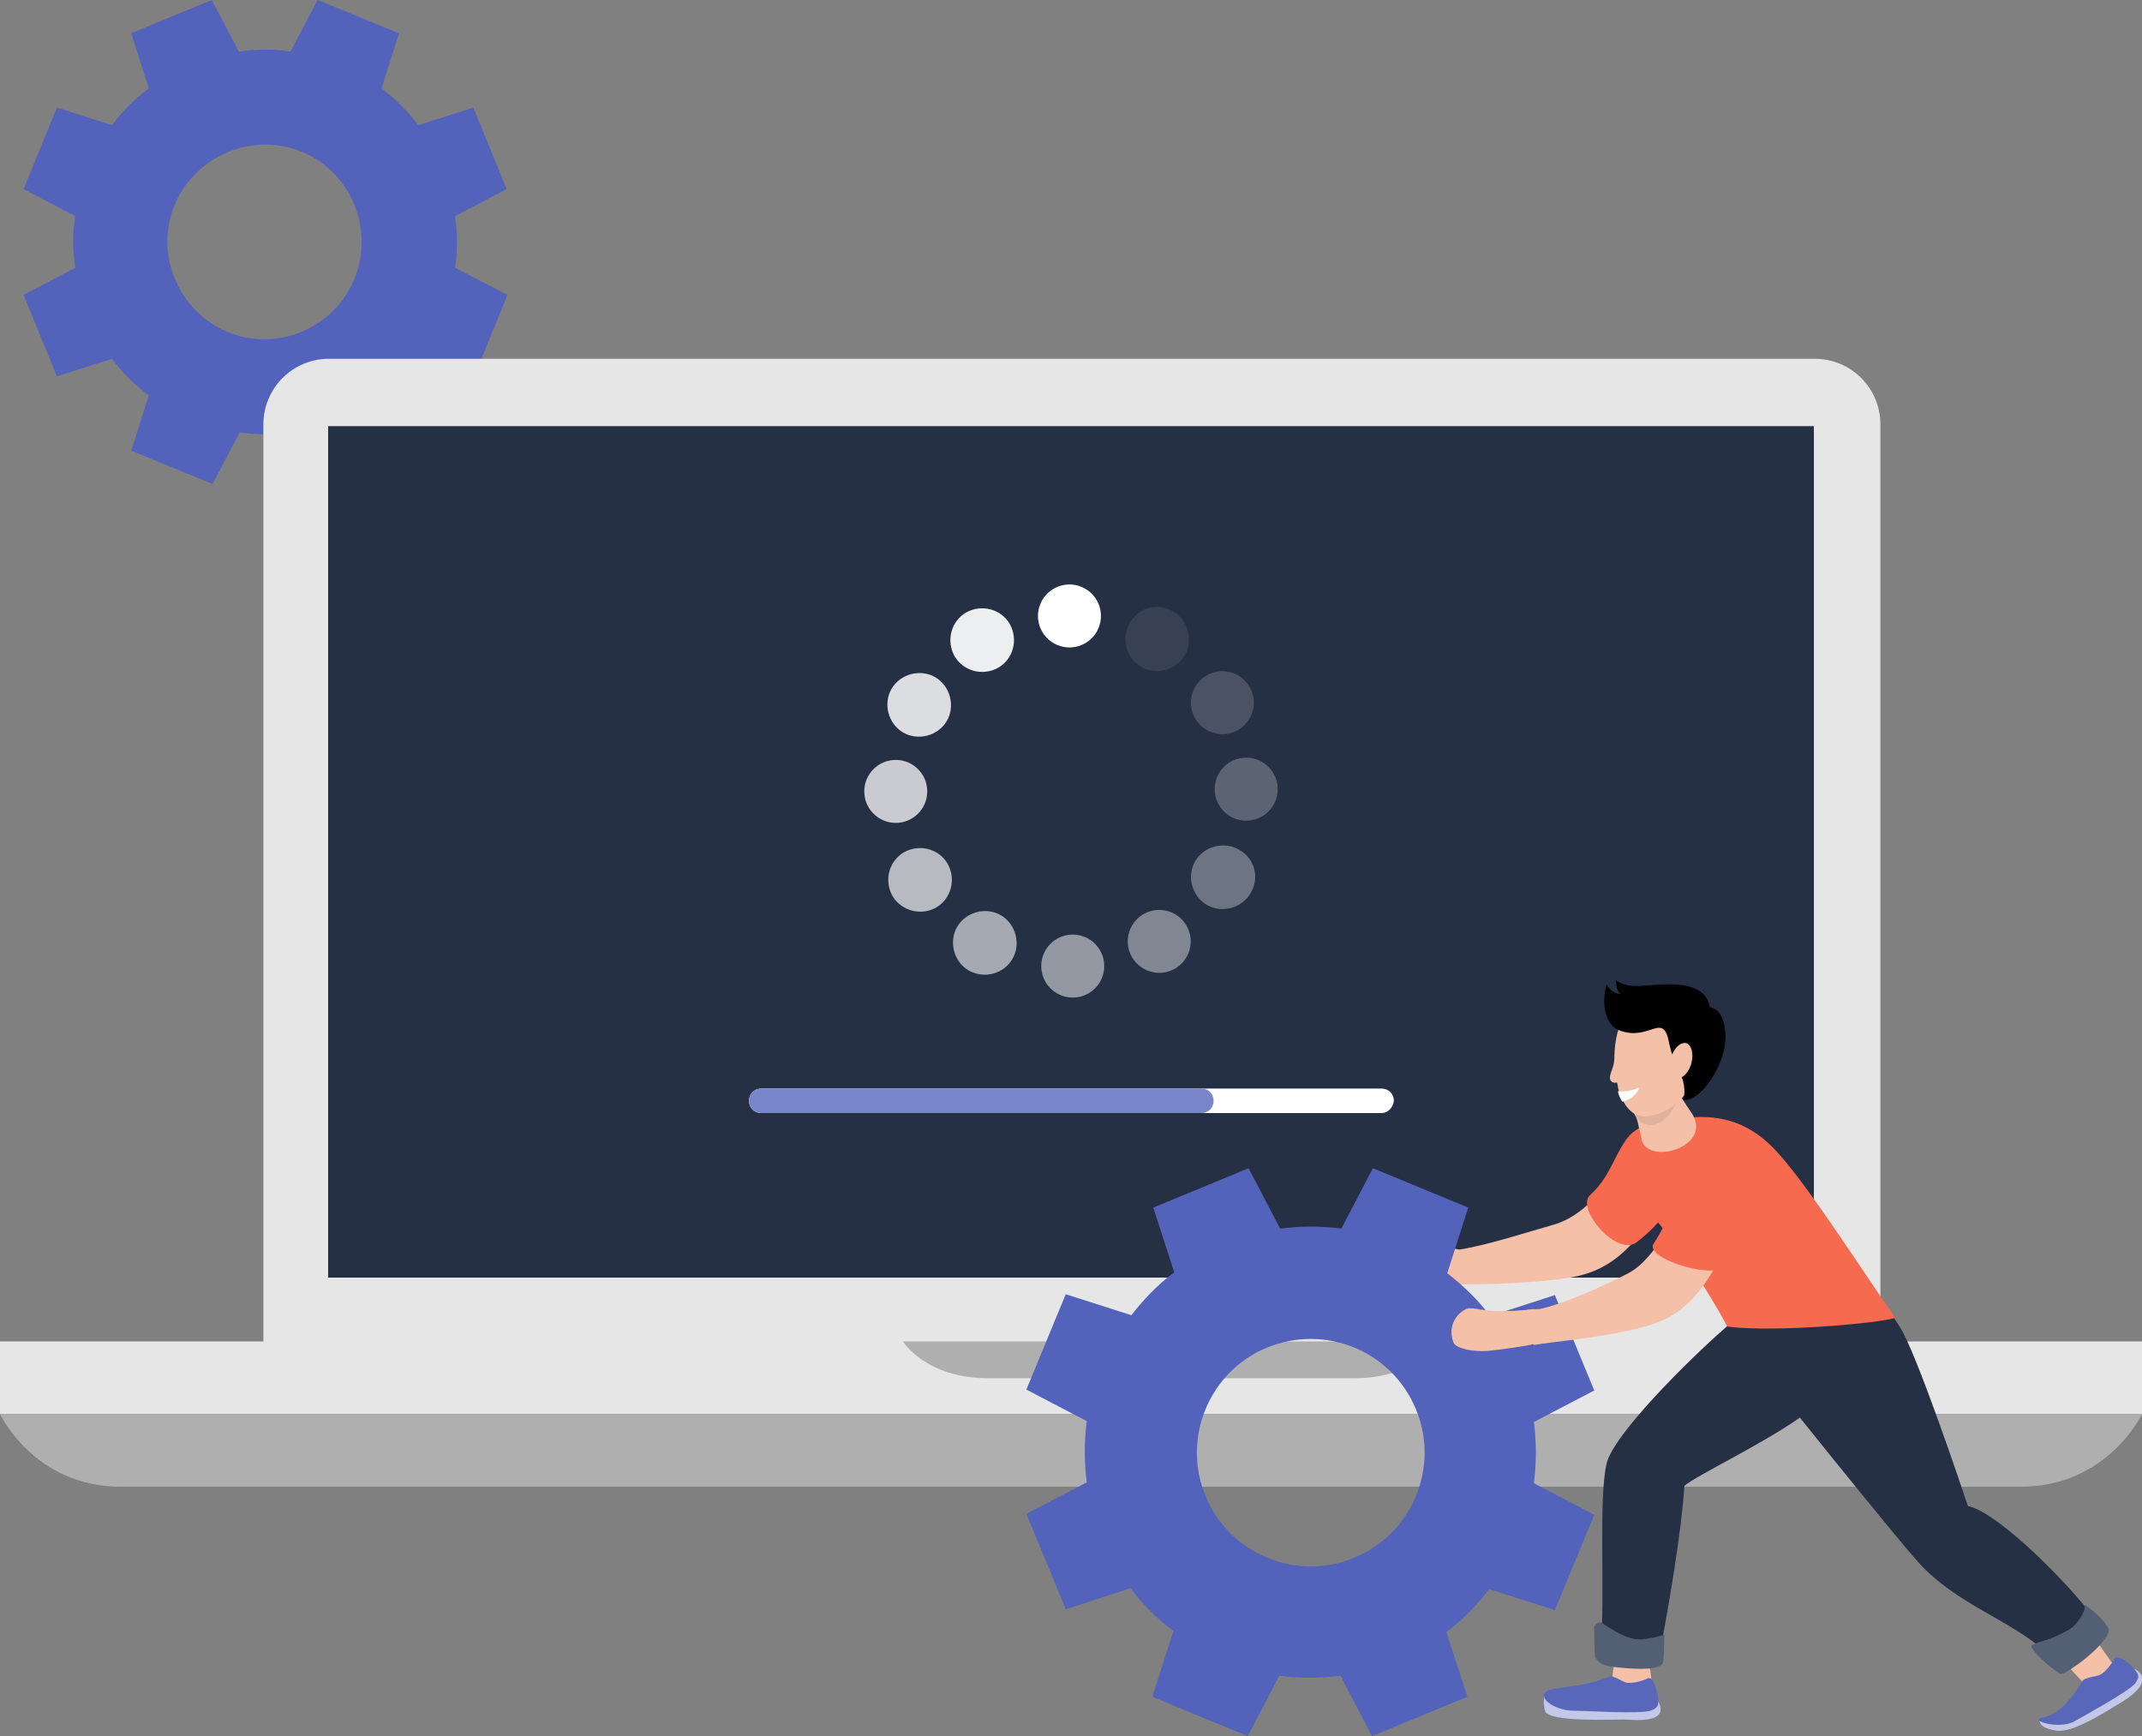<?xml version="1.0" encoding="utf-8"?>
<!-- Generator: Adobe Illustrator 27.5.0, SVG Export Plug-In . SVG Version: 6.00 Build 0)  -->
<svg version="1.1" xmlns="http://www.w3.org/2000/svg" xmlns:xlink="http://www.w3.org/1999/xlink" x="0px" y="0px"
	 viewBox="0 0 244.8 198.4" style="enable-background:new 0 0 244.8 198.4;" xml:space="preserve">
<rect x="0" y="0" width="244.8" height="198.4" fill="#808080" stroke="none"/>
<style type="text/css">
	.st0{display:none;}
	.st1{display:inline;fill:url(#SVGID_1_);}
	.st2{display:inline;}
	.st3{fill:none;stroke:#C5E6FF;stroke-width:1.843;stroke-miterlimit:10;}
	.st4{display:inline;fill:none;stroke:#000000;stroke-width:1.843;stroke-miterlimit:10;}
	.st5{display:inline;fill:#012B3A;}
	.st6{display:inline;fill:none;stroke:#012B3A;stroke-width:1.843;stroke-miterlimit:10;}
	.st7{display:inline;fill:#FFFFFF;}
	.st8{display:inline;fill:#22B1A5;}
	.st9{display:inline;fill:#F4C1A8;}
	.st10{display:inline;fill:#5362BA;}
	.st11{display:inline;fill:#969696;}
	.st12{display:inline;fill:#E0B19B;}
	.st13{fill:#22B1A5;}
	.st14{display:inline;fill:none;stroke:#22B1A5;stroke-width:1.843;stroke-miterlimit:10;}
	.st15{fill:#FFB13E;}
	.st16{fill:none;stroke:#FFFFFF;stroke-width:0.709;stroke-miterlimit:10;}
	.st17{fill:url(#SVGID_00000122699514451865778120000010295385747495142824_);}
	.st18{display:inline;fill:#C5E6FF;}
	.st19{fill:#F4C1A8;}
	.st20{fill:#007B71;}
	.st21{fill:#FFFFFF;}
	.st22{fill:#5362BA;}
	.st23{clip-path:url(#SVGID_00000062896857325509838530000014860124988320987052_);fill:#384A9E;}
	.st24{clip-path:url(#SVGID_00000039838661068181931780000016706371886580039341_);fill:#384A9E;}
	.st25{fill:#969696;}
	.st26{fill:#646464;}
	.st27{fill:#E0B19B;}
	.st28{fill:#012B3A;}
	.st29{fill:#384A9E;}
	.st30{fill:#F9931F;}
	.st31{fill:none;}
	.st32{opacity:0.2;fill:url(#SVGID_00000125588881513053957420000003579138370931037825_);}
	.st33{opacity:0.2;fill:url(#SVGID_00000127003651010572735690000013600138506561127815_);}
	.st34{fill:#7D7D7D;}
	.st35{fill:#00769D;}
	.st36{fill:#005E84;}
	.st37{fill:#AFAFAF;}
	.st38{fill:#C8C8C8;}
	.st39{fill:#FEC55E;}
	.st40{fill:url(#SVGID_00000063601503007230573670000012993129455563206308_);}
	.st41{fill:#7885C9;}
	.st42{fill:#5967BB;}
	.st43{fill:#00B163;}
	.st44{opacity:0.1;}
	.st45{fill:#263044;}
	.st46{fill:#E6E6E6;}
	.st47{fill:#F66B50;}
	.st48{fill:#C5E6FF;}
	.st49{fill:#4D5068;}
	.st50{fill:url(#SVGID_00000147915205018757360540000003398449480854017974_);}
	.st51{fill:url(#SVGID_00000036223594335203582520000005309226147016086175_);}
	.st52{fill:url(#SVGID_00000132777884998167798200000012396337599885872819_);}
	.st53{fill:#C4C8E8;}
	.st54{fill:#D87900;}
	.st55{fill:url(#SVGID_00000005982431763764909430000004491498882929886135_);}
	.st56{fill:#BC7139;}
	.st57{opacity:0.2;fill:url(#SVGID_00000127010869952359881900000000205460242571683743_);}
	.st58{fill:#593A1E;}
	.st59{fill:#6E3D19;}
	.st60{fill:#9D613A;}
	.st61{fill:none;stroke:#000000;stroke-width:0.283;stroke-miterlimit:10;}
	.st62{fill:#535F75;}
	.st63{opacity:8.333300e-02;fill:#FFFFFF;}
	.st64{opacity:0.167;fill:#FFFFFF;}
	.st65{opacity:0.25;fill:#FFFFFF;}
	.st66{opacity:0.333;fill:#FFFFFF;}
	.st67{opacity:0.417;fill:#FFFFFF;}
	.st68{opacity:0.5;fill:#FFFFFF;}
	.st69{opacity:0.583;fill:#FFFFFF;}
	.st70{opacity:0.667;fill:#FFFFFF;}
	.st71{opacity:0.75;fill:#FFFFFF;}
	.st72{opacity:0.833;fill:#FFFFFF;}
	.st73{opacity:0.917;fill:#FFFFFF;}
	.st74{fill:none;stroke:#7D7D7D;stroke-width:3.713;stroke-miterlimit:10;}
	.st75{fill:#FECF5C;}
	.st76{display:inline;fill:#CECECE;}
	.st77{fill:#03475F;}
	.st78{fill:#50BEA7;}
	.st79{fill:#F2705B;}
	.st80{display:inline;fill:#03475F;}
	.st81{fill:#FFE2A3;}
	.st82{display:inline;fill:#2E3192;}
	.st83{display:inline;fill:none;stroke:#000000;stroke-miterlimit:10;}
	.st84{display:inline;fill:#263044;}
	.st85{display:inline;fill:none;stroke:#263044;stroke-width:19.843;stroke-miterlimit:10;}
	.st86{display:inline;fill:#D55039;}
	.st87{display:inline;fill:#F66B50;}
	.st88{display:inline;fill:#007B71;}
	.st89{display:inline;fill:none;stroke:#007B71;stroke-width:11.339;stroke-miterlimit:10;}
	.st90{fill:#EE7773;}
	.st91{fill:none;stroke:#263044;stroke-width:2.126;stroke-miterlimit:10;}
	.st92{fill:url(#SVGID_00000008116677564327897960000018204091079530998449_);}
	.st93{fill:#C6D5EF;}
	.st94{fill:#D55039;}
	.st95{display:inline;fill:url(#SVGID_00000003789735920442928050000012145422977774208144_);}
	.st96{display:inline;fill:#C8C8C8;}
	.st97{clip-path:url(#SVGID_00000082333886051340130380000012461826889692871318_);}
	.st98{clip-path:url(#SVGID_00000153692389696324472620000006357159372352217768_);}
	.st99{fill:#8164E4;}
	.st100{clip-path:url(#SVGID_00000072241732401755470430000001391005053103155096_);}
	.st101{clip-path:url(#SVGID_00000173880060888234029790000009227440813775628703_);}
	.st102{display:inline;fill:#32A3D6;}
	.st103{display:inline;fill:#111D33;}
	.st104{display:inline;fill:#535F75;}
	.st105{display:inline;fill:#F9931F;}
	.st106{display:inline;fill:#5967BB;}
	.st107{display:inline;fill:#C4C8E8;}
	.st108{display:inline;fill:url(#SVGID_00000170252070624268918360000018376812673788356764_);}
	.st109{display:inline;fill:#EE1B24;}
	.st110{display:inline;fill:#FCEE21;}
	.st111{display:inline;fill:#672E91;}
	.st112{display:inline;fill:#00A89D;}
	.st113{display:inline;fill:#94268F;}
	.st114{display:inline;fill:#0172BD;}
	.st115{display:inline;fill:#8CC63E;}
	.st116{display:inline;fill:#7885C9;}
	.st117{display:inline;fill:url(#SVGID_00000146493092047440627490000017754484250849140108_);}
	.st118{display:inline;fill:url(#SVGID_00000001622079489066960610000002183459202774316672_);}
	.st119{display:inline;fill:#00B163;}
	.st120{display:inline;fill:#E6E6E6;}
	.st121{display:inline;fill:#F9BE49;}
	.st122{display:inline;fill:url(#SVGID_00000165942060607252904070000008984374447121852844_);}
	.st123{fill:#F0F1FE;}
	.st124{fill:#FF5F00;}
	.st125{fill:#D1D4FC;}
	.st126{fill:#FFDFD6;}
	.st127{fill:#FFCEBD;}
	.st128{fill:#FE5E31;}
	.st129{fill:#5361F0;}
	.st130{display:inline;fill:#FFCEBD;}
	.st131{display:inline;fill:#4D5068;}
	.st132{opacity:0.58;fill:url(#);}
	.st133{display:inline;fill:#19103A;}
	.st134{display:inline;fill:#FE5E31;}
	.st135{fill:#536DFE;}
	.st136{opacity:0.3;fill:#30334F;}
	.st137{fill:#FFBBA1;}
	.st138{fill:#191C3C;}
	.st139{fill:url(#SVGID_00000079477572764637502210000005618895639700144831_);}
	.st140{opacity:0.1;fill:#A7A9AC;}
	.st141{fill:#7BBE79;}
	.st142{fill:#40592F;}
	.st143{fill:#D7E8FA;}
	.st144{fill:#A83739;}
	.st145{opacity:0.22;fill:#542A18;}
	.st146{fill:#A47F6C;}
	.st147{fill:#658AE5;}
	.st148{opacity:0.88;fill:#182051;}
	.st149{fill:#182051;}
	.st150{fill:#1C1E33;}
	.st151{opacity:0.11;fill:#FFFFFF;}
	.st152{fill:#FF9E79;}
	.st153{opacity:0.6;fill:#602929;}
	.st154{fill:#4D5060;}
	.st155{opacity:0.32;fill:#CC4C46;}
	.st156{fill:#F29275;}
	.st157{fill:#6C96EA;}
	.st158{fill:#D9D9E1;}
	.st159{fill:#E0DEDA;}
	.st160{fill:#EDEBCC;}
	.st161{opacity:0.56;fill:#C1BC9A;}
	.st162{opacity:0.58;fill:#D7E8FA;}
	.st163{fill:#EEF0E5;}
	.st164{opacity:0.21;fill:#030303;}
	.st165{fill:#181818;}
	.st166{fill:#555651;}
	.st167{opacity:0.55;fill:#FFFFFF;}
	.st168{fill:#030303;}
	.st169{display:inline;fill:url(#SVGID_00000027572378724381076760000007241475227592847777_);}
	.st170{fill:#E8E8E8;}
	.st171{fill:#FF5722;}
</style>
<g id="Layer_0" class="st0">
</g>
<g id="Layer_1">
</g>
<g id="Luvut_1">
</g>
<g id="Luvut2">
	<g>
		<path class="st22" d="M40.5,23.4c2.3,5.7-0.3,12.1-6,14.5s-12.1-0.3-14.5-6s0.3-12.1,6-14.5S38.2,17.7,40.5,23.4z M57.9,21.6
			l-3.8-9.3l-6.3,2c-1.2-1.6-2.6-3-4.2-4.2l2-6.3L36.3,0l-3.1,5.9c-1.9-0.3-3.9-0.3-5.9,0L24.2,0L15,3.8l2,6.3
			c-1.6,1.2-3,2.6-4.2,4.2l-6.3-2l-3.8,9.3l5.9,3.1c-0.3,1.9-0.3,3.9,0,5.9l-5.9,3.1l3.8,9.3l6.3-2c1.2,1.6,2.6,3,4.2,4.2l-2,6.3
			l9.3,3.8l3.1-5.9c1.9,0.3,3.9,0.3,5.9,0l3.1,5.9l9.3-3.8l-2-6.3c1.6-1.2,3-2.6,4.2-4.2l6.3,2l3.8-9.3L52,30.6
			c0.3-1.9,0.3-3.9,0-5.9L57.9,21.6z"/>
		<g>
			<path class="st46" d="M244.8,153.3v8.3H0v-8.3h30.1V48.5c0-4.1,3.3-7.5,7.5-7.5h169.8c4.1,0,7.5,3.3,7.5,7.5v104.8H244.8z"/>
			<g>
				<path class="st37" d="M0,161.6h244.8c0,0-3.9,8.3-13.9,8.3c-10,0-207.1,0-217.1,0C3.9,169.9,0,161.6,0,161.6z"/>
				<path class="st37" d="M103.2,153.3c0,0,2.6,4.2,9.7,4.2c7.1,0,34.8,0,41.9,0c7.1,0,9.7-4.2,9.7-4.2H103.2z"/>
			</g>
			<g>
				<rect x="37.5" y="48.7" class="st45" width="169.8" height="97.3"/>
			</g>
		</g>
		<path class="st21" d="M157.9,127.2H87c-0.8,0-1.4-0.6-1.4-1.4v0c0-0.8,0.6-1.4,1.4-1.4h70.9c0.8,0,1.4,0.6,1.4,1.4v0
			C159.2,126.6,158.6,127.2,157.9,127.2z"/>
		<path class="st41" d="M137.3,127.2H87c-0.8,0-1.4-0.6-1.4-1.4v0c0-0.8,0.6-1.4,1.4-1.4h50.3c0.8,0,1.4,0.6,1.4,1.4v0
			C138.7,126.6,138.1,127.2,137.3,127.2z"/>
		<g>
			<path class="st19" d="M185.3,132.7c-1.5,2.8-4.4,6.4-7.9,7.3c-2.5,0.7-7.4,2.3-10.6,2.8c-1.4-0.3-4.9-0.9-5.8,0.2
				c-0.3,0.4-0.7,2.1-0.7,2.6c-0.1,0.8,0.3,2.3,3.7,2c0.2,0,1.8-0.7,2.2-0.8c3.7,0,9.8-0.2,13.2-0.8c5.1-0.8,8.2-4.1,11.5-10.8
				C192,133,185.7,131.8,185.3,132.7z"/>
			<path class="st22" d="M161.8,161c2.8,6.6-0.4,14.3-7,17c-6.6,2.8-14.3-0.4-17-7c-2.8-6.6,0.4-14.3,7-17S159,154.3,161.8,161z
				 M182.2,158.9l-4.5-10.9l-7.4,2.4c-1.4-1.9-3.1-3.5-4.9-4.9l2.4-7.5l-10.9-4.5l-3.6,6.9c-2.3-0.3-4.6-0.3-7,0l-3.6-6.9l-10.9,4.5
				l2.4,7.4c-1.9,1.4-3.5,3.1-4.9,4.9l-7.5-2.4l-4.5,10.9l6.9,3.6c-0.3,2.3-0.3,4.6,0,7l-6.9,3.6l4.5,10.9l7.4-2.4
				c1.4,1.9,3.1,3.5,4.9,4.9l-2.4,7.5l10.9,4.5l3.6-6.9c2.3,0.3,4.6,0.3,7,0l3.6,6.9l10.9-4.5l-2.4-7.4c1.9-1.4,3.5-3.1,4.9-4.9
				l7.5,2.4l4.5-10.9l-6.9-3.6c0.3-2.3,0.3-4.6,0-7L182.2,158.9z"/>
			<path class="st19" d="M236.4,186.8c0.5-0.3,1.1-0.6,1.6-0.8c0.1,0,0.1-0.1,0.2-0.1c0.1,0,0.2,0.1,0.3,0.2c1,1.1,1.9,2.7,3.1,4.2
				c0.2,0.2-3,2.6-3,2.6c-0.7-0.9-2.1-2.2-2.8-3.2c-0.2-0.3-0.5-0.7-0.5-1.1C235.1,187.7,235.8,187.1,236.4,186.8z"/>
			<path class="st19" d="M188.7,191.6c0.2,2.4-0.2,2.5-2.7,2.5c-2,0.1-1.9-0.6-1.7-2.7c0.2-2,0.3-1.7,2.3-2
				C188.1,189.3,188.5,189.7,188.7,191.6z"/>
			<path class="st45" d="M239.6,185.3c-2.4-3.5-11-12.4-14.7-13.2c-0.7-2.1-5.9-17.6-7.8-20.5c-2.9-4.5-4.8-7.6-9-9.2
				c-2.2-0.8-5.4,0.1-7.5,1.9c-1.6,0.6-1.6,0.8-2.2,2.2c-1,2.5,1.2,3.2-1.4,5.4c-3.9,3.4-12.7,12.1-13.4,15.4
				c-0.9,4-0.2,14.1-0.6,20c-0.1,2,6.5,2.8,6.8,1c0.9-4.7,2.4-13.5,2.7-18.5c1.4-1.2,8.8-4.7,13.2-7.8c3.2,4,11.6,14.4,13.6,16.6
				c4.4,4.8,10.1,6.3,14.7,10.3C237.2,191.8,241,187.4,239.6,185.3z"/>
			<path class="st53" d="M176.5,193.7c0.6-1.1,3.6,0.1,4.8,0.2c1.4,0.1,2.7,0.3,4.1,0.3c0.9,0,3.9-0.5,4.2,0.4
				c1.1,2.5-3.2,1.9-4,1.9c-1.4,0-8.4,0.3-9-0.9C176.4,195,176.4,194,176.5,193.7z M235.2,197.8c2,0.1,5.6-2.3,6.8-3
				c0.7-0.4,4.4-2.5,2.1-4c-0.8-0.5-3,1.5-3.7,2c-1.2,0.7-2.8,0.9-3.6,2c-1.3,1.7-3.7,1.5-3.7,1.7
				C233,197.5,234.6,197.7,235.2,197.8z"/>
			<path class="st42" d="M183.9,191.6c0.5-0.2,1.5,0.6,2,0.7c0.7,0.1,1.8-0.2,2.4-0.5c0.7-0.3,1,1.4,1.1,1.7c0.3,1.4,0.1,1.7-0.8,2
				c-1.3,0.4-7.1,0-8.7,0c-2.3,0-4.4-1.6-3-2.3C178.1,192.7,180.8,192.9,183.9,191.6z M233.4,196.3c-1.6,0.3,2,1.4,3.7,0.4
				c1.4-0.8,6-3.3,6.9-4.3c0.6-0.8,0.5-1.1-0.5-2.1c-0.2-0.2-1.5-1.4-1.9-0.7c-0.3,0.6-1,1.5-1.6,1.8c-0.5,0.2-1.8,0.3-2,0.7
				C236.2,195,234.9,196,233.4,196.3z"/>
			<path class="st47" d="M203.5,132.1c-4.2-4.9-8.6-5.1-14.7-3.7c-1.4,0.3-2.4,1-3,1.9c0,0,0,0,0,0c0,0,0,0,0,0c0,0,0,0,0,0
				c-1.5,2.2-1.9,4.3-4.1,6.3c-1.6,1.5,3,7,5.3,5.4c0.9-0.7,1.8-1.5,2.5-2.3c3.7,4.4,7.2,10.5,7.9,11.9c5.4,0.7,17.5-0.4,19.2-1
				C212.1,144.1,207,136.1,203.5,132.1z"/>
			<path class="st19" d="M185.8,125.4c1,2.2,1.1,1.9,1.3,2.6c0.1,0.3,0.2,0.9,0.5,2.1c0,0,0,0.1,0,0.1c0.7,3.1,8.5,0.8,5.6-3.2
				c-1.2-1.7-2.4-4.2-4.4-4.5C185.3,122.1,185.1,123.8,185.8,125.4z"/>
			<path class="st27" d="M186.9,126.5c-0.1,0.4-0.1,1.6,1.2,2c1,0.3,2.5-0.2,3.7-2.9c0.2-0.6-1.1-0.7-1.6-0.6
				c-0.6,0-1.1,0.2-1.6,0.4C188,125.6,187.3,126,186.9,126.5z"/>
			<path class="st19" d="M193.6,120.4c-0.9-4.1-3.3-6.8-5.6-6.3c-2.1,0.5-3.4,3.1-3.5,6.6c0,0.1,0,0.1,0,0.2c0,1.1-0.6,1.8-0.5,2.4
				c0.1,0.4,0.5,0.5,0.8,0.4c0.1,0.3,0.1,0.6,0.2,0.9c0.1,0.5,0.3,0.9,0.5,1.2c0.7,1.4,1.8,2,3.2,1.7
				C190.9,127.2,194.5,124.5,193.6,120.4z"/>
			<path d="M197,116.9c-0.2-0.8-0.6-1.6-1.6-1.8c-0.4-2.7-3.7-2.8-7-2.5c-2,0.2-3,0-3.7-0.6c0,0-0.1,1.1,0.5,1.6
				c-1.1-0.1-1.6-1.1-1.6-1.1c-0.6,2.2-0.2,4.7,1.6,5.3c3.5,1.2,4.9-2.4,5.6,1.6c0.1,0.4,0.2,0.8,0.3,1.1c0.4-0.9,1-1.4,1.6-1.3
				c0.6,0.2,0.9,1.2,0.6,2.3c-0.2,0.8-0.7,1.4-1.1,1.6c0.3,0.8,0.4,1.6,0.2,2.6C194.5,126,198.1,120.6,197,116.9z"/>
			<path class="st21" d="M184.9,124.7c0.1,0.5,0.3,0.9,0.5,1.2c0.1,0,0.2-0.1,0.4-0.1c0.5-0.2,0.9-0.5,1.2-0.9
				c0.2-0.2,0.3-0.4,0.3-0.6c-0.7,0.3-1.5,0.5-2.3,0.4C185,124.7,185,124.7,184.9,124.7z"/>
			<path class="st19" d="M192.7,135.4c-0.9,3-3.4,8.4-6.6,10.1c-2.7,1.4-7.6,3.6-10.2,4.1c-0.6,0-1.1,0-1.5,0.1
				c-4.7,0.4-5.1-0.2-6.5-0.2c-0.5,0-2.7,1.3-1.8,3.9c0.3,0.8,2.8,1.2,4.6,0.9c0.3,0,3.8-0.5,4.1-0.6c0.1,0,0.3-0.1,0.4-0.1
				c0,0,0.1,0.1,0.1,0.1c2.2-0.4,10-1,14.2-2.6c4.8-1.8,7.8-7.5,9.7-14.7C199.7,133.9,193,134.5,192.7,135.4z"/>
			<path class="st47" d="M198.9,134.3c1.3,1.3-0.5,7.5-1,9.8c-0.6,2.7-10.2-0.2-8.9-2C192.2,137.2,193.8,129.1,198.9,134.3z"/>
			<g>
				<path class="st62" d="M182.3,189.3c0.2,0.5,0.6,0.8,1.1,1c0.5,0.2,4.2,0.6,5.6,0.3c0.4-0.1,0.8-0.2,1-0.5
					c0.2-0.3,0.2-2.5,0.2-3.3c-0.6,0.2-0.9,0.3-1.6,0.4c-0.6,0.1-1.2,0.2-1.8,0.1c-1.4-0.3-2.3-0.9-3.5-1.7
					c-0.1-0.1-0.2-0.2-0.4-0.2c-0.3,0-0.6,0.2-0.7,0.5C182.2,186.4,182.2,189,182.3,189.3z"/>
				<path class="st62" d="M235.5,191.3c0.4,0.2,5.2-3.2,5.5-4.9c0.1-0.7-1.8-2.4-2.7-3c0,1-1,2.2-1.5,2.6c-1.2,0.8-2.7,1.4-3.6,1.6
					c-0.1,0-0.9,0.4-1,0.4C231.8,188.3,234.2,190.6,235.5,191.3z"/>
			</g>
		</g>
		<g>
			
				<ellipse transform="matrix(0.386 -0.922 0.922 0.386 10.107 155.976)" class="st21" cx="122.3" cy="70.4" rx="3.6" ry="3.6"/>
			<path class="st63" d="M129.1,71.2c-1,1.7-0.4,4,1.3,5c1.7,1,4,0.4,5-1.3c1-1.7,0.4-4-1.3-5C132.4,68.8,130.1,69.4,129.1,71.2z"/>
			<circle class="st64" cx="139.7" cy="80.3" r="3.6"/>
			
				<ellipse transform="matrix(2.832185e-02 -1 1 2.832185e-02 48.191 230.027)" class="st65" cx="142.4" cy="90.2" rx="3.6" ry="3.6"/>
			<path class="st66" d="M141.6,97.1c-1.7-1-4-0.4-5,1.3c-1,1.7-0.4,4,1.3,5c1.7,1,4,0.4,5-1.3C144,100.3,143.4,98.1,141.6,97.1z"/>
			
				<ellipse transform="matrix(0.506 -0.862 0.862 0.506 -27.363 167.434)" class="st67" cx="132.6" cy="107.6" rx="3.6" ry="3.6"/>
			<circle class="st68" cx="122.6" cy="110.4" r="3.6"/>
			<path class="st69" d="M115.7,109.6c1-1.7,0.4-4-1.3-5c-1.7-1-4-0.4-5,1.3c-1,1.7-0.4,4,1.3,5
				C112.5,111.9,114.7,111.3,115.7,109.6z"/>
			<path class="st70" d="M107,103.7c1.7-1,2.3-3.2,1.3-5c-1-1.7-3.2-2.3-5-1.3c-1.7,1-2.3,3.2-1.3,5
				C103,104.1,105.3,104.7,107,103.7z"/>
			
				<ellipse transform="matrix(0.981 -0.192 0.192 0.981 -15.459 21.319)" class="st71" cx="102.4" cy="90.5" rx="3.6" ry="3.6"/>
			<path class="st72" d="M103.2,83.7c1.7,1,4,0.4,5-1.3c1-1.7,0.4-4-1.3-5c-1.7-1-4-0.4-5,1.3C100.9,80.4,101.5,82.7,103.2,83.7z"/>
			<path class="st73" d="M109.1,75c1,1.7,3.2,2.3,5,1.3c1.7-1,2.3-3.2,1.3-5c-1-1.7-3.2-2.3-5-1.3C108.7,71,108.1,73.2,109.1,75z"/>
		</g>
	</g>
</g>
<g id="Yms" class="st0">
</g>
</svg>
